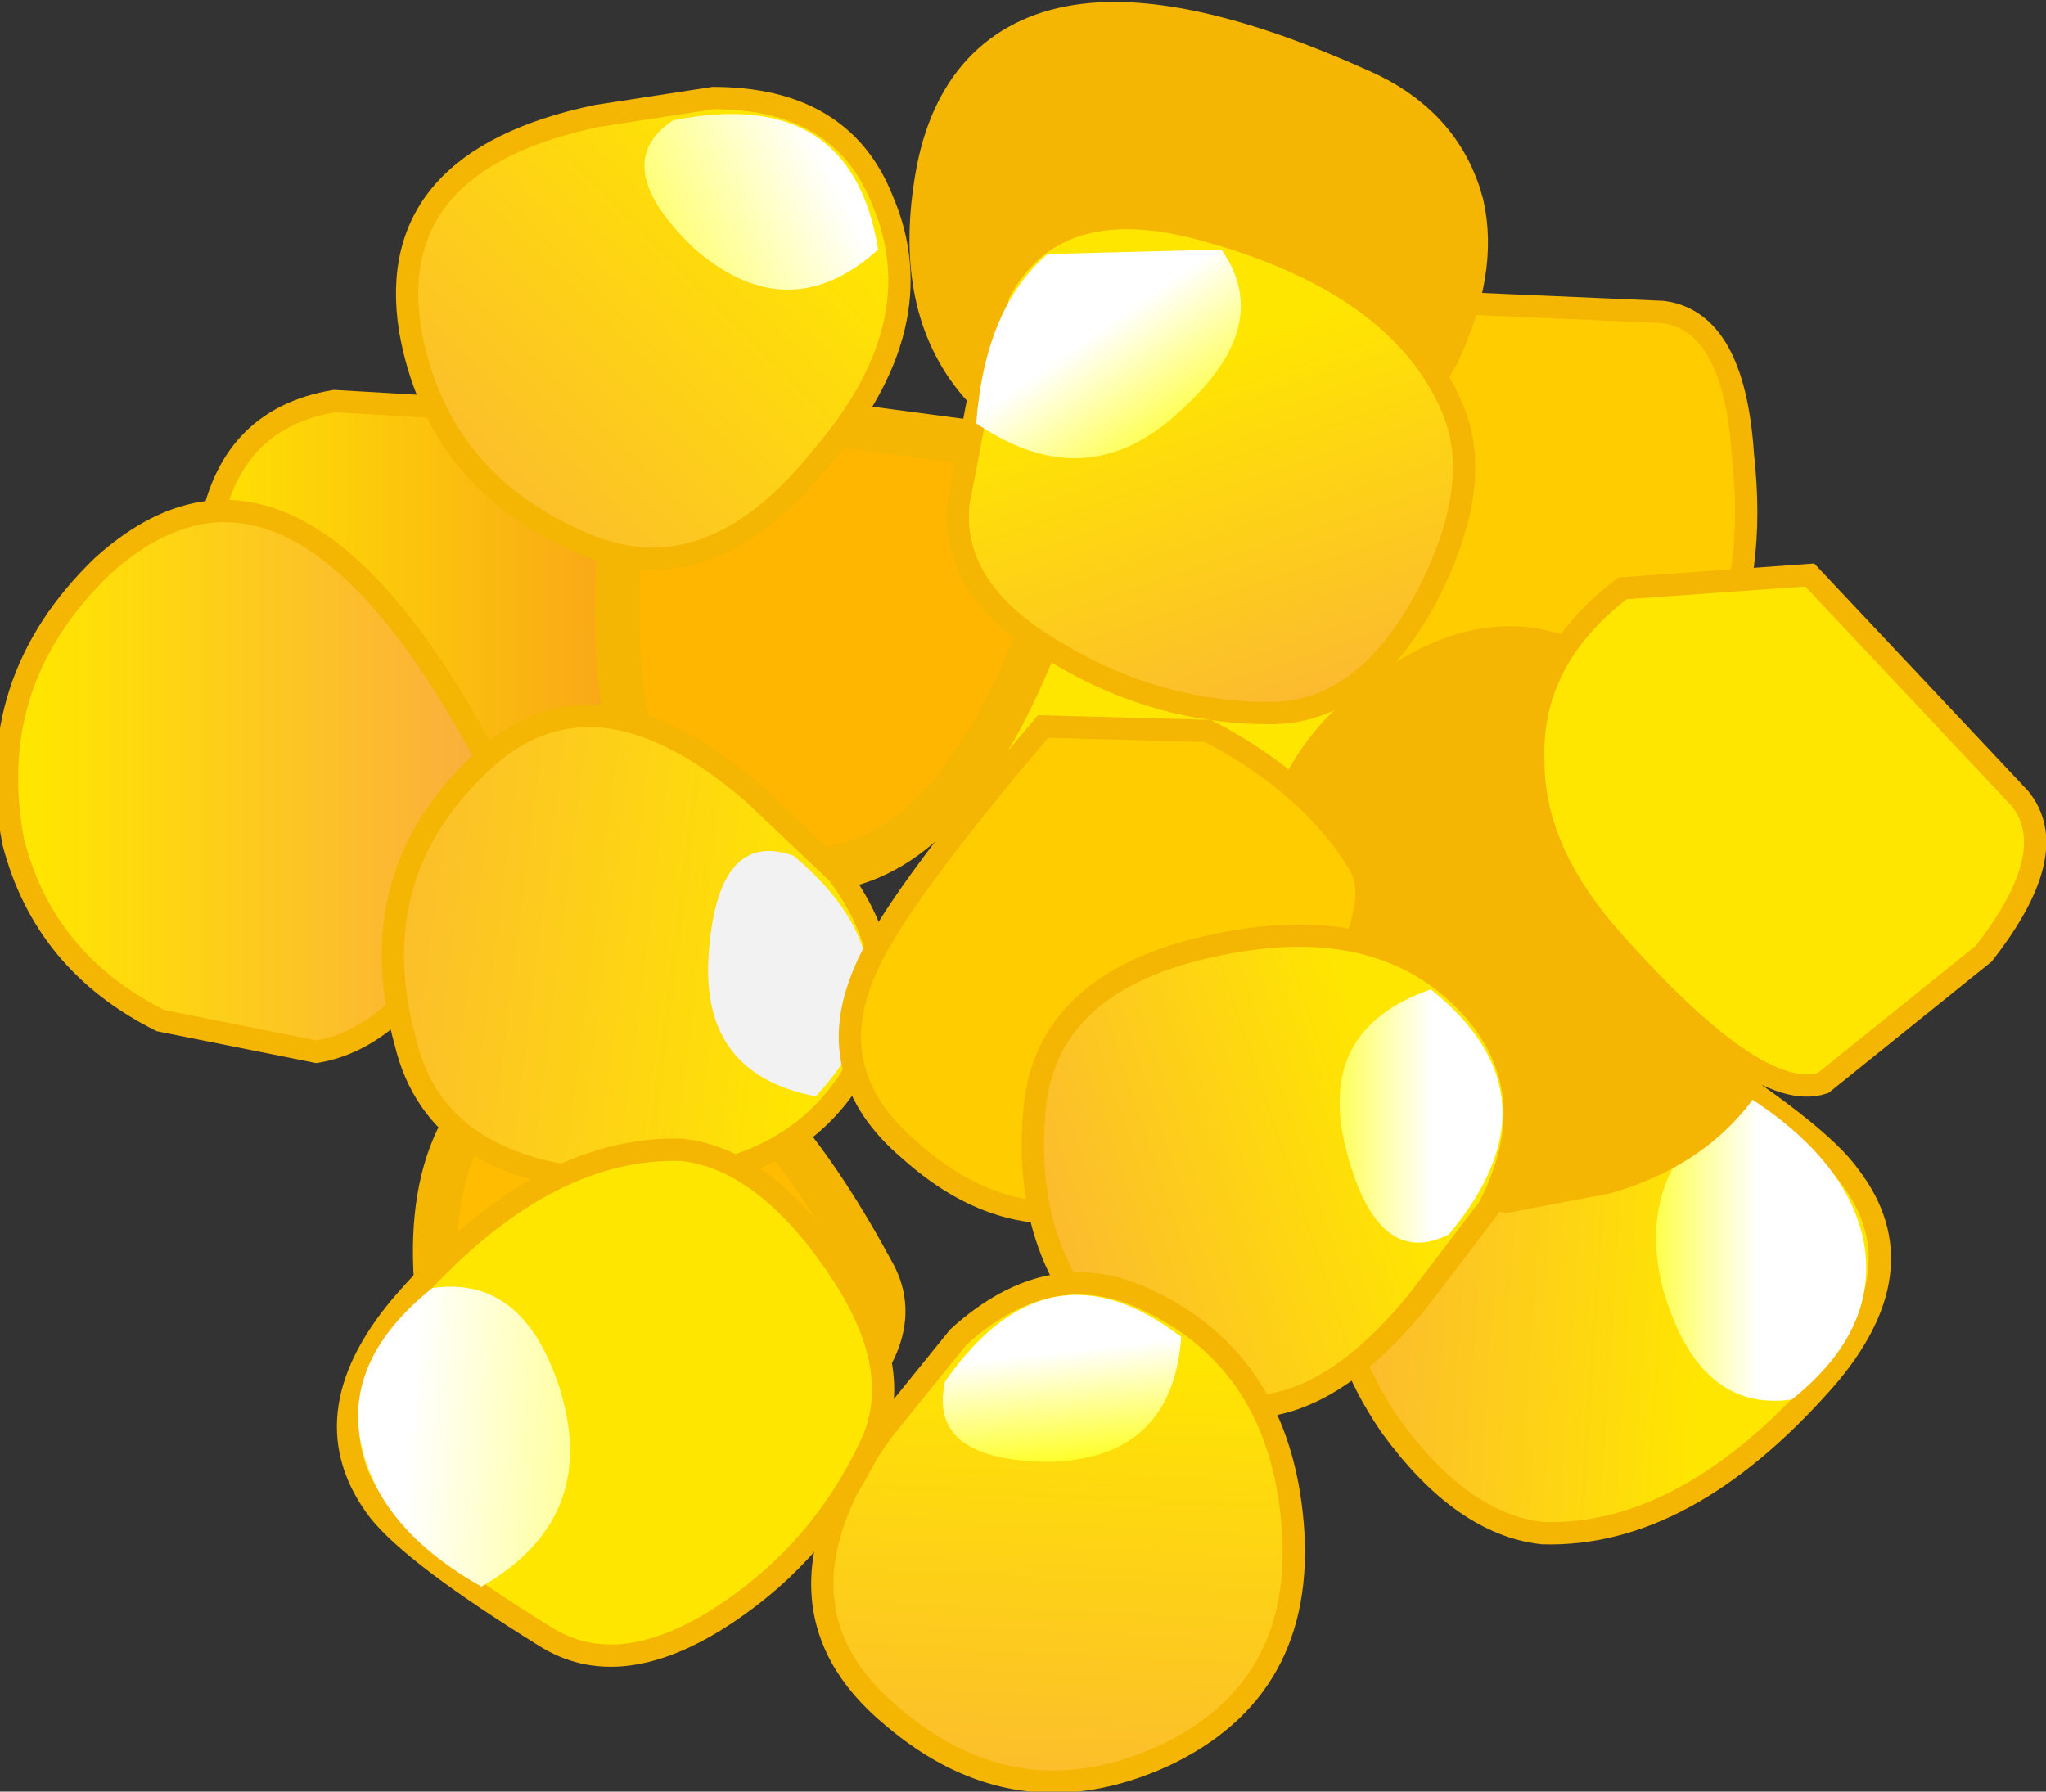 <?xml version="1.0" encoding="UTF-8" standalone="no"?>
<svg xmlns:xlink="http://www.w3.org/1999/xlink" height="20.1px" width="22.95px" xmlns="http://www.w3.org/2000/svg">
  <rect width="100%" height="100%" fill="#333333" stroke="none"/>
  <g transform="matrix(1.0, 0.0, 0.0, 1.0, 11.45, 10.05)">
    <path d="M3.7 -4.55 Q4.5 -4.45 4.6 -3.0 4.75 -1.65 4.3 -0.75 3.95 -0.05 1.35 -0.3 0.15 -0.4 -0.55 -1.1 -1.35 -1.9 -1.15 -3.25 -0.95 -4.55 0.25 -4.75 L3.7 -4.55" fill="#ffe600" fill-rule="evenodd" stroke="none"/>
    <path d="M3.7 -4.55 L0.25 -4.75 Q-0.95 -4.55 -1.15 -3.25 -1.35 -1.9 -0.55 -1.1 0.15 -0.4 1.35 -0.3 3.95 -0.05 4.3 -0.75 4.75 -1.65 4.6 -3.0 4.5 -4.45 3.7 -4.55 Z" fill="none" stroke="#f4b503" stroke-linecap="butt" stroke-linejoin="miter-clip" stroke-miterlimit="4.0" stroke-width="0.25"/>
    <path d="M7.2 -6.55 Q8.0 -6.45 8.1 -4.95 8.25 -3.6 7.8 -2.7 7.45 -2.0 4.85 -2.25 3.65 -2.35 2.95 -3.05 2.15 -3.85 2.35 -5.2 2.55 -6.5 3.75 -6.7 L7.2 -6.55" fill="#ffcc00" fill-rule="evenodd" stroke="none"/>
    <path d="M7.2 -6.55 L3.75 -6.7 Q2.55 -6.5 2.35 -5.2 2.15 -3.85 2.95 -3.05 3.65 -2.35 4.85 -2.25 7.45 -2.0 7.8 -2.7 8.25 -3.6 8.1 -4.95 8.0 -6.45 7.2 -6.55 Z" fill="none" stroke="#f4b503" stroke-linecap="butt" stroke-linejoin="miter-clip" stroke-miterlimit="4.0" stroke-width="0.25"/>
    <path d="M-4.25 -5.35 Q-3.45 -5.25 -3.35 -3.8 -3.2 -2.45 -3.65 -1.55 -4.0 -0.85 -6.6 -1.1 -7.8 -1.25 -8.5 -1.9 -9.3 -2.7 -9.1 -4.05 -8.9 -5.35 -7.7 -5.55 L-4.25 -5.35" fill="url(#gradient0)" fill-rule="evenodd" stroke="none"/>
    <path d="M-4.25 -5.35 L-7.7 -5.55 Q-8.9 -5.35 -9.1 -4.05 -9.3 -2.7 -8.5 -1.9 -7.8 -1.25 -6.6 -1.1 -4.0 -0.85 -3.65 -1.55 -3.2 -2.45 -3.35 -3.8 -3.45 -5.25 -4.25 -5.35 Z" fill="none" stroke="#f4b503" stroke-linecap="butt" stroke-linejoin="miter-clip" stroke-miterlimit="4.0" stroke-width="0.25"/>
    <path d="M0.3 -4.55 Q0.65 -4.05 0.15 -2.8 -0.8 -0.45 -2.2 -0.3 -4.95 0.05 -4.45 -4.45 -4.4 -5.25 -2.9 -5.4 L-0.65 -5.1 0.3 -4.55" fill="#ffb600" fill-rule="evenodd" stroke="none"/>
    <path d="M0.3 -4.55 L-0.65 -5.1 -2.9 -5.4 Q-4.4 -5.25 -4.45 -4.45 -4.95 0.05 -2.2 -0.3 -0.8 -0.45 0.15 -2.8 0.65 -4.05 0.3 -4.55 Z" fill="none" stroke="#f4b503" stroke-linecap="butt" stroke-linejoin="miter-clip" stroke-miterlimit="4.0" stroke-width="0.5"/>
    <path d="M-1.65 4.25 Q-1.25 5.0 -2.35 5.9 -3.35 6.8 -4.4 6.95 L-5.45 7.05 Q-6.05 6.85 -6.35 5.55 -6.95 3.15 -5.9 2.15 -3.8 0.25 -1.65 4.25" fill="#ffbc00" fill-rule="evenodd" stroke="none"/>
    <path d="M-1.65 4.25 Q-3.8 0.25 -5.9 2.15 -6.95 3.15 -6.35 5.55 -6.05 6.85 -5.45 7.05 L-4.4 6.95 Q-3.35 6.8 -2.35 5.9 -1.25 5.0 -1.65 4.25 Z" fill="none" stroke="#f4b503" stroke-linecap="butt" stroke-linejoin="miter-clip" stroke-miterlimit="4.0" stroke-width="0.5"/>
    <path d="M-11.3 -0.6 Q-11.65 -2.4 -10.3 -3.7 -8.2 -5.6 -6.05 -1.65 -5.6 -0.9 -6.3 0.35 -7.0 1.6 -7.9 1.75 L-9.65 1.4 Q-10.95 0.75 -11.3 -0.6" fill="url(#gradient1)" fill-rule="evenodd" stroke="none"/>
    <path d="M-11.3 -0.6 Q-10.95 0.75 -9.65 1.4 L-7.9 1.75 Q-7.0 1.6 -6.3 0.35 -5.6 -0.9 -6.05 -1.65 -8.2 -5.6 -10.3 -3.7 -11.65 -2.4 -11.3 -0.6 Z" fill="none" stroke="#f4b503" stroke-linecap="butt" stroke-linejoin="miter-clip" stroke-miterlimit="4.0" stroke-width="0.25"/>
    <path d="M3.7 -8.8 Q4.5 -8.45 4.7 -7.7 4.85 -7.05 4.45 -6.2 L3.9 -5.25 Q3.3 -4.8 1.8 -5.0 -1.1 -5.4 -0.7 -7.95 -0.3 -10.6 3.7 -8.8" fill="#f4b503" fill-rule="evenodd" stroke="none"/>
    <path d="M3.7 -8.8 Q-0.3 -10.6 -0.7 -7.95 -1.1 -5.4 1.8 -5.0 3.3 -4.8 3.9 -5.25 L4.45 -6.2 Q4.85 -7.05 4.7 -7.7 4.5 -8.45 3.7 -8.8 Z" fill="none" stroke="#f4b503" stroke-linecap="butt" stroke-linejoin="miter-clip" stroke-miterlimit="4.0" stroke-width="1.0"/>
    <path d="M-3.0 -1.15 L-2.05 -0.25 Q-1.2 0.9 -1.85 1.95 -2.6 3.25 -4.55 3.2 -6.55 3.1 -6.9 1.65 -7.4 -0.15 -6.15 -1.4 -4.85 -2.75 -3.0 -1.15" fill="url(#gradient2)" fill-rule="evenodd" stroke="none"/>
    <path d="M-3.0 -1.15 Q-4.85 -2.75 -6.15 -1.4 -7.4 -0.15 -6.9 1.65 -6.55 3.1 -4.55 3.2 -2.6 3.25 -1.85 1.95 -1.2 0.9 -2.05 -0.25 L-3.0 -1.15 Z" fill="none" stroke="#f4b503" stroke-linecap="butt" stroke-linejoin="miter-clip" stroke-miterlimit="4.0" stroke-width="0.25"/>
    <path d="M-2.3 2.25 Q-3.6 2.0 -3.5 0.65 -3.4 -0.75 -2.55 -0.45 -1.0 0.85 -2.3 2.25" fill="#f2f2f2" fill-rule="evenodd" stroke="none"/>
    <path d="M1.95 -7.5 Q4.25 -6.9 4.85 -5.45 5.2 -4.6 4.55 -3.35 3.85 -2.05 2.8 -2.05 1.55 -2.05 0.45 -2.7 -0.8 -3.4 -0.7 -4.4 L-0.25 -6.75 Q0.35 -7.9 1.95 -7.5" fill="url(#gradient3)" fill-rule="evenodd" stroke="none"/>
    <path d="M1.95 -7.5 Q0.35 -7.9 -0.25 -6.75 L-0.7 -4.4 Q-0.8 -3.4 0.45 -2.7 1.55 -2.05 2.8 -2.05 3.85 -2.05 4.55 -3.35 5.2 -4.6 4.85 -5.45 4.25 -6.9 1.95 -7.5 Z" fill="none" stroke="#f4b503" stroke-linecap="butt" stroke-linejoin="miter-clip" stroke-miterlimit="4.0" stroke-width="0.25"/>
    <path d="M0.3 -7.2 L2.25 -7.25 Q2.85 -6.4 1.8 -5.45 0.75 -4.45 -0.5 -5.3 -0.4 -6.6 0.3 -7.2" fill="url(#gradient4)" fill-rule="evenodd" stroke="none"/>
    <path d="M9.0 5.45 Q7.45 7.2 5.85 7.15 4.95 7.05 4.15 5.95 3.3 4.7 3.75 3.8 4.3 2.65 5.4 1.95 6.6 1.15 7.45 1.7 8.95 2.65 9.3 3.15 10.1 4.2 9.0 5.45" fill="url(#gradient5)" fill-rule="evenodd" stroke="none"/>
    <path d="M9.0 5.45 Q10.1 4.2 9.3 3.15 8.95 2.65 7.45 1.7 6.6 1.15 5.4 1.95 4.3 2.65 3.75 3.8 3.3 4.7 4.15 5.95 4.95 7.05 5.85 7.15 7.45 7.2 9.0 5.45 Z" fill="none" stroke="#f4b503" stroke-linecap="butt" stroke-linejoin="miter-clip" stroke-miterlimit="4.0" stroke-width="0.25"/>
    <path d="M8.15 2.25 Q9.25 2.95 9.45 3.85 9.65 4.85 8.65 5.65 7.6 5.8 7.2 4.4 6.85 3.0 8.15 2.25" fill="url(#gradient6)" fill-rule="evenodd" stroke="none"/>
    <path d="M-4.75 -8.75 L-3.45 -8.95 Q-2.0 -8.95 -1.55 -7.8 -0.95 -6.4 -2.25 -4.9 -3.5 -3.35 -4.9 -3.95 -6.55 -4.65 -6.85 -6.35 -7.15 -8.25 -4.75 -8.75" fill="url(#gradient7)" fill-rule="evenodd" stroke="none"/>
    <path d="M-4.75 -8.75 Q-7.15 -8.25 -6.85 -6.35 -6.55 -4.65 -4.9 -3.95 -3.5 -3.35 -2.25 -4.9 -0.95 -6.4 -1.55 -7.8 -2.0 -8.95 -3.45 -8.95 L-4.75 -8.75 Z" fill="none" stroke="#f4b503" stroke-linecap="butt" stroke-linejoin="miter-clip" stroke-miterlimit="4.0" stroke-width="0.25"/>
    <path d="M-3.9 -8.7 Q-1.9 -9.1 -1.6 -7.25 -2.6 -6.35 -3.65 -7.25 -4.65 -8.2 -3.9 -8.7" fill="url(#gradient8)" fill-rule="evenodd" stroke="none"/>
    <path d="M3.2 -0.3 Q3.25 -1.4 4.4 -2.15 6.6 -3.6 7.95 0.55 8.25 1.4 7.8 2.0 7.35 2.6 6.5 2.85 L5.45 3.05 Q4.75 2.9 3.85 1.65 3.15 0.65 3.2 -0.3" fill="#f4b503" fill-rule="evenodd" stroke="none"/>
    <path d="M3.2 -0.3 Q3.15 0.65 3.85 1.65 4.75 2.9 5.45 3.05 L6.5 2.85 Q7.35 2.6 7.8 2.0 8.25 1.4 7.95 0.55 6.6 -3.6 4.4 -2.15 3.25 -1.4 3.2 -0.3 Z" fill="none" stroke="#f4b503" stroke-linecap="butt" stroke-linejoin="miter-clip" stroke-miterlimit="4.0" stroke-width="1.0"/>
    <path d="M0.25 -1.9 L2.1 -1.85 Q3.25 -1.25 3.8 -0.35 4.2 0.35 2.55 2.35 1.8 3.3 0.85 3.5 -0.25 3.75 -1.25 2.85 -2.25 2.0 -1.75 0.85 -1.45 0.1 0.25 -1.9" fill="#ffcc00" fill-rule="evenodd" stroke="none"/>
    <path d="M0.25 -1.9 Q-1.45 0.1 -1.75 0.85 -2.25 2.0 -1.25 2.85 -0.25 3.75 0.85 3.5 1.8 3.3 2.55 2.35 4.2 0.35 3.8 -0.35 3.25 -1.25 2.1 -1.85 L0.25 -1.9 Z" fill="none" stroke="#f4b503" stroke-linecap="butt" stroke-linejoin="miter-clip" stroke-miterlimit="4.0" stroke-width="0.25"/>
    <path d="M5.75 -1.5 Q5.7 -2.65 6.75 -3.45 L8.85 -3.6 11.2 -1.1 Q11.7 -0.5 10.8 0.65 L9.0 2.1 Q8.25 2.35 6.55 0.4 5.75 -0.55 5.75 -1.5" fill="#ffe600" fill-rule="evenodd" stroke="none"/>
    <path d="M5.75 -1.5 Q5.75 -0.55 6.55 0.4 8.25 2.35 9.0 2.1 L10.8 0.65 Q11.7 -0.5 11.2 -1.1 L8.85 -3.6 6.75 -3.45 Q5.7 -2.65 5.75 -1.5 Z" fill="none" stroke="#f4b503" stroke-linecap="butt" stroke-linejoin="miter-clip" stroke-miterlimit="4.0" stroke-width="0.25"/>
    <path d="M4.45 4.55 Q2.9 6.45 1.4 5.3 0.0 4.3 0.15 2.45 0.25 0.95 2.2 0.55 4.1 0.15 5.1 1.3 5.9 2.25 5.25 3.5 L4.45 4.55" fill="url(#gradient9)" fill-rule="evenodd" stroke="none"/>
    <path d="M4.45 4.55 Q2.9 6.45 1.4 5.3 0.0 4.3 0.15 2.45 0.25 0.95 2.2 0.55 4.1 0.15 5.1 1.3 5.9 2.25 5.25 3.5 L4.45 4.55 Z" fill="none" stroke="#f4b503" stroke-linecap="butt" stroke-linejoin="miter-clip" stroke-miterlimit="4.0" stroke-width="0.25"/>
    <path d="M4.8 3.8 Q4.0 4.2 3.65 2.85 3.3 1.5 4.6 1.05 6.1 2.25 4.8 3.8" fill="url(#gradient10)" fill-rule="evenodd" stroke="none"/>
    <path d="M1.45 4.55 Q2.9 5.25 3.05 7.05 3.2 8.9 1.6 9.65 -0.05 10.4 -1.45 9.2 -2.95 7.95 -1.55 6.0 L-0.7 4.95 Q0.35 4.0 1.45 4.55" fill="url(#gradient11)" fill-rule="evenodd" stroke="none"/>
    <path d="M1.45 4.55 Q0.35 4.0 -0.7 4.95 L-1.55 6.0 Q-2.95 7.95 -1.45 9.2 -0.05 10.4 1.6 9.65 3.2 8.9 3.05 7.05 2.9 5.25 1.45 4.55 Z" fill="none" stroke="#f4b503" stroke-linecap="butt" stroke-linejoin="miter-clip" stroke-miterlimit="4.0" stroke-width="0.25"/>
    <path d="M1.8 4.95 Q1.7 6.3 0.35 6.35 -1.05 6.35 -0.85 5.45 0.3 3.8 1.8 4.95" fill="url(#gradient12)" fill-rule="evenodd" stroke="none"/>
    <path d="M-6.95 4.6 Q-5.4 2.8 -3.8 2.85 -2.9 2.95 -2.1 4.1 -1.25 5.3 -1.7 6.2 -2.25 7.35 -3.3 8.05 -4.5 8.85 -5.35 8.3 -6.8 7.4 -7.2 6.9 -8.0 5.85 -6.95 4.6" fill="#ffe600" fill-rule="evenodd" stroke="none"/>
    <path d="M-6.95 4.6 Q-8.0 5.85 -7.2 6.9 -6.8 7.4 -5.35 8.3 -4.5 8.85 -3.3 8.05 -2.25 7.35 -1.7 6.2 -1.25 5.3 -2.1 4.1 -2.9 2.95 -3.8 2.85 -5.4 2.8 -6.95 4.6 Z" fill="none" stroke="#f4b503" stroke-linecap="butt" stroke-linejoin="miter-clip" stroke-miterlimit="4.0" stroke-width="0.25"/>
    <path d="M-6.05 7.75 Q-7.2 7.1 -7.4 6.15 -7.6 5.2 -6.6 4.4 -5.55 4.25 -5.15 5.6 -4.75 7.0 -6.05 7.75" fill="url(#gradient13)" fill-rule="evenodd" stroke="none"/>
  </g>
  <defs>
    <linearGradient gradientTransform="matrix(0.004, 0.0, 0.0, -0.004, -6.2, -3.3)" gradientUnits="userSpaceOnUse" id="gradient0" spreadMethod="pad" x1="-819.2" x2="819.2">
      <stop offset="0.0" stop-color="#ffe600"/>
      <stop offset="0.988" stop-color="#f7931e"/>
    </linearGradient>
    <linearGradient gradientTransform="matrix(0.003, 0.0, 0.0, -0.003, -8.65, -1.3)" gradientUnits="userSpaceOnUse" id="gradient1" spreadMethod="pad" x1="-819.2" x2="819.2">
      <stop offset="0.0" stop-color="#ffe600"/>
      <stop offset="0.988" stop-color="#fbb03b"/>
    </linearGradient>
    <linearGradient gradientTransform="matrix(-0.004, -5.0E-4, -5.0E-4, 0.004, -5.5, 0.5)" gradientUnits="userSpaceOnUse" id="gradient2" spreadMethod="pad" x1="-819.2" x2="819.2">
      <stop offset="0.0" stop-color="#ffe600"/>
      <stop offset="0.988" stop-color="#fbb03b"/>
    </linearGradient>
    <linearGradient gradientTransform="matrix(0.001, 0.003, 0.003, -0.001, 2.55, -3.6)" gradientUnits="userSpaceOnUse" id="gradient3" spreadMethod="pad" x1="-819.2" x2="819.2">
      <stop offset="0.0" stop-color="#ffe600"/>
      <stop offset="0.988" stop-color="#fbb03b"/>
    </linearGradient>
    <linearGradient gradientTransform="matrix(7.0E-4, 0.001, 0.001, -7.0E-4, 1.35, -5.45)" gradientUnits="userSpaceOnUse" id="gradient4" spreadMethod="pad" x1="-819.2" x2="819.2">
      <stop offset="0.0" stop-color="#ffffff"/>
      <stop offset="0.533" stop-color="#ffff76"/>
      <stop offset="0.988" stop-color="#ffff00"/>
    </linearGradient>
    <linearGradient gradientTransform="matrix(-0.003, -2.0E-4, -2.0E-4, 0.003, 5.25, 4.25)" gradientUnits="userSpaceOnUse" id="gradient5" spreadMethod="pad" x1="-819.2" x2="819.2">
      <stop offset="0.0" stop-color="#ffe600"/>
      <stop offset="0.988" stop-color="#fbb03b"/>
    </linearGradient>
    <linearGradient gradientTransform="matrix(-0.001, 0.0, 0.0, 0.001, 7.45, 4.0)" gradientUnits="userSpaceOnUse" id="gradient6" spreadMethod="pad" x1="-819.2" x2="819.2">
      <stop offset="0.0" stop-color="#ffffff"/>
      <stop offset="0.533" stop-color="#ffff76"/>
      <stop offset="0.988" stop-color="#ffff00"/>
    </linearGradient>
    <linearGradient gradientTransform="matrix(-0.003, 0.003, 0.003, 0.003, -4.95, -5.75)" gradientUnits="userSpaceOnUse" id="gradient7" spreadMethod="pad" x1="-819.2" x2="819.2">
      <stop offset="0.0" stop-color="#ffe600"/>
      <stop offset="0.988" stop-color="#fbb03b"/>
    </linearGradient>
    <linearGradient gradientTransform="matrix(-0.002, 0.001, 0.001, 0.002, -3.75, -7.25)" gradientUnits="userSpaceOnUse" id="gradient8" spreadMethod="pad" x1="-819.2" x2="819.2">
      <stop offset="0.0" stop-color="#ffffff"/>
      <stop offset="0.533" stop-color="#ffff76"/>
      <stop offset="0.988" stop-color="#ffff00"/>
    </linearGradient>
    <linearGradient gradientTransform="matrix(-0.003, 0.001, -0.001, -0.003, 1.75, 3.35)" gradientUnits="userSpaceOnUse" id="gradient9" spreadMethod="pad" x1="-819.2" x2="819.2">
      <stop offset="0.0" stop-color="#ffe600"/>
      <stop offset="0.988" stop-color="#fbb03b"/>
    </linearGradient>
    <linearGradient gradientTransform="matrix(-0.001, 0.0, 0.0, -0.001, 3.8, 2.45)" gradientUnits="userSpaceOnUse" id="gradient10" spreadMethod="pad" x1="-819.2" x2="819.2">
      <stop offset="0.0" stop-color="#ffffff"/>
      <stop offset="0.988" stop-color="#ffff00"/>
    </linearGradient>
    <linearGradient gradientTransform="matrix(-2.0E-4, 0.004, 0.004, 2.0E-4, 0.4, 8.35)" gradientUnits="userSpaceOnUse" id="gradient11" spreadMethod="pad" x1="-819.2" x2="819.2">
      <stop offset="0.0" stop-color="#ffe600"/>
      <stop offset="0.988" stop-color="#fbb03b"/>
    </linearGradient>
    <linearGradient gradientTransform="matrix(1.0E-4, 9.0E-4, 9.0E-4, -1.0E-4, 0.55, 5.85)" gradientUnits="userSpaceOnUse" id="gradient12" spreadMethod="pad" x1="-819.2" x2="819.2">
      <stop offset="0.0" stop-color="#ffffff"/>
      <stop offset="0.988" stop-color="#ffff00"/>
    </linearGradient>
    <linearGradient gradientTransform="matrix(0.003, 2.0E-4, 2.0E-4, -0.003, -4.4, 6.15)" gradientUnits="userSpaceOnUse" id="gradient13" spreadMethod="pad" x1="-819.2" x2="819.2">
      <stop offset="0.0" stop-color="#ffffff"/>
      <stop offset="0.988" stop-color="#ffff00"/>
    </linearGradient>
  </defs>
</svg>
